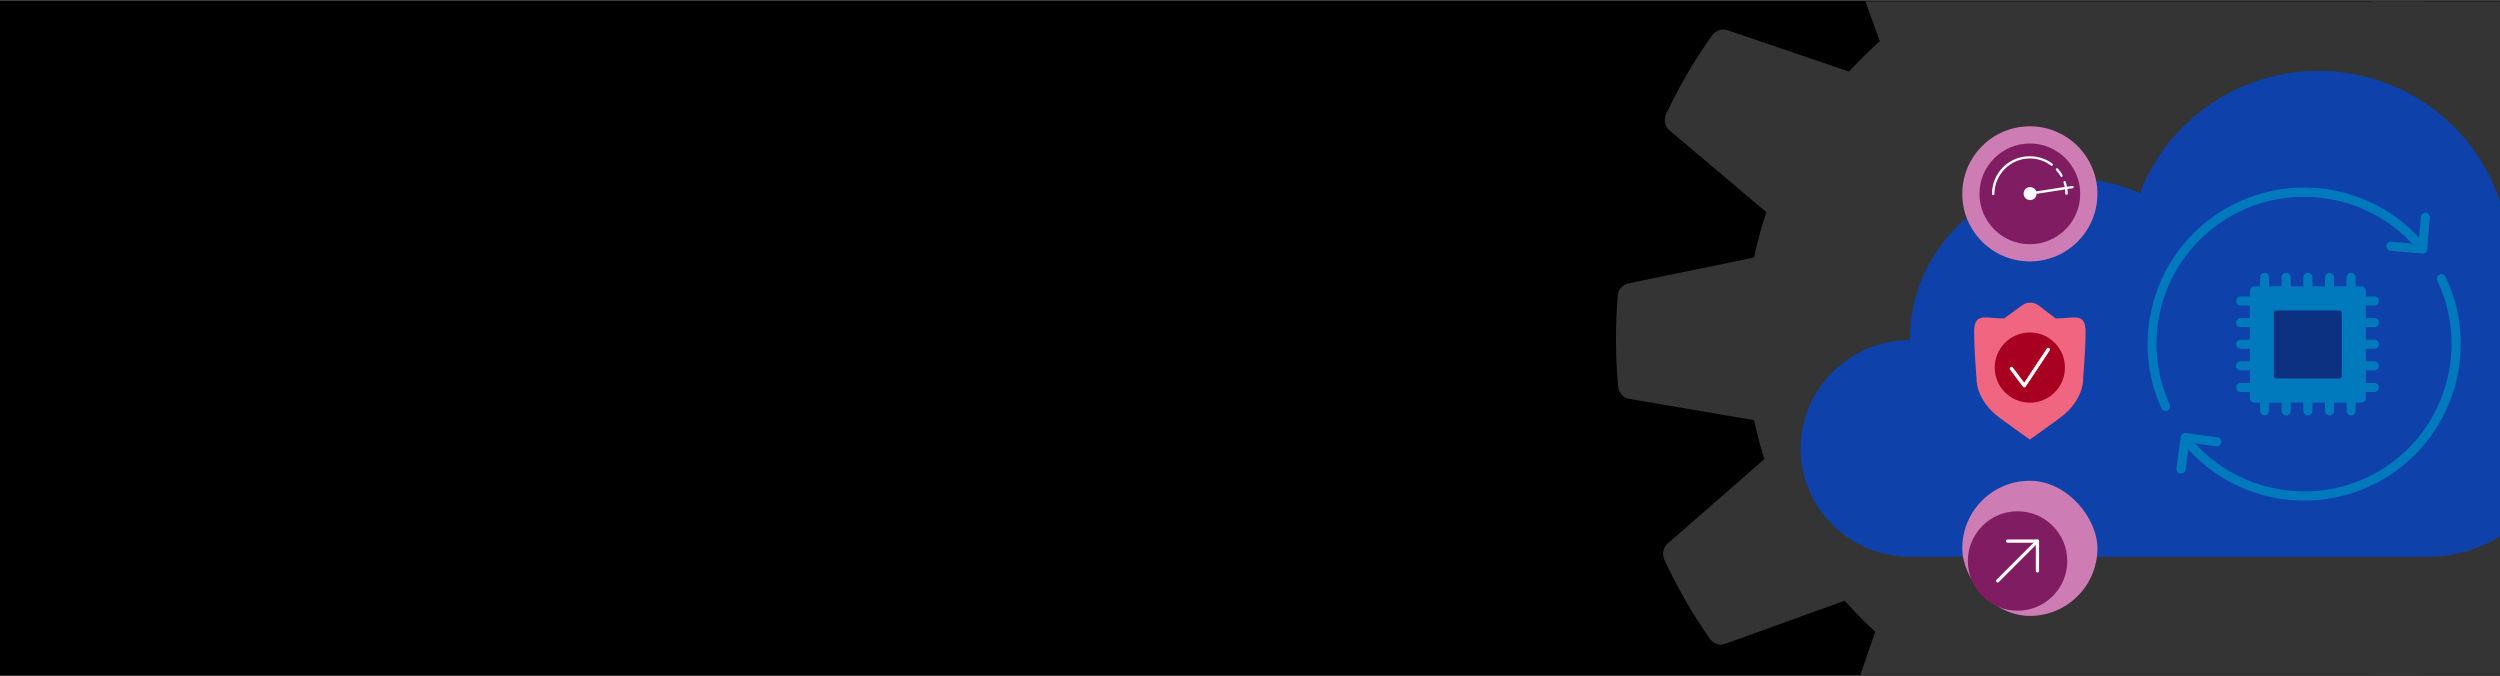 <svg viewBox="0 0 2220 600" xmlns:xlink="http://www.w3.org/1999/xlink" xmlns="http://www.w3.org/2000/svg"><rect x="0" y="0" width="2220" height="600" fill="#808080" stroke="none"/><defs><clipPath id="c"><rect fill="none" height="598.153" width="1941.747" y="1.198" x="278.244"></rect></clipPath><clipPath id="e"><rect fill="none" height="607.074" width="641.179" x="1578.821"></rect></clipPath></defs><g id="a"><rect height="600" width="2220" y=".42" x="-.009"></rect></g><g id="b"><g clip-path="url(#c)"><path fill="#343434" d="M2367.583,256.416c0-.205-.183-.319-.228-.502-.279-2.126-1.175-4.123-2.576-5.745-.251-.288-.526-.555-.821-.798-1.582-1.615-3.617-2.712-5.836-3.146l-111.347-18.74c-2.485-11.718-5.562-23.277-9.119-34.585l86.041-75.462c3.522-3.29,4.671-8.4,2.895-12.881v-.479c-11.555-24.903-25.287-48.736-41.036-71.222-.183-.251-.433-.387-.616-.615-.343-.415-.716-.804-1.117-1.163-.644-.574-1.347-1.079-2.097-1.504-.412-.24-.838-.453-1.277-.639-.903-.371-1.855-.609-2.827-.707-.361-.074-.727-.127-1.094-.16-1.425-.068-2.85.141-4.195.616l-106.194,38.575c-8.503-9.602-17.522-18.734-27.016-27.358l36.796-108.2c.649-2.11.649-4.365,0-6.475-.085-.385-.192-.766-.319-1.14-.731-1.994-2.022-3.736-3.716-5.016-.114,0-.114-.251-.228-.342-22.425-15.855-46.205-29.701-71.062-41.378h-.501c-1.977-.866-4.165-1.135-6.293-.775-.341.074-.676.174-1.003.296-2.225.528-4.231,1.73-5.746,3.443l-72.749,86.428c-13.089-4.393-26.427-8.009-39.943-10.829l-23.208-112.008c-.513-2.129-1.648-4.058-3.261-5.54-.311-.342-.646-.662-1.003-.957-1.636-1.342-3.622-2.188-5.722-2.44,0,0-.183,0-.319-.137-27.365-2.232-54.872-2.079-82.211.456-.228,0-.365.228-.57.251-2.548.312-4.885,1.574-6.543,3.534-1.521,1.529-2.559,3.471-2.987,5.585l-18.922,111.324c-11.627,2.44-23.186,5.494-34.562,9.119l-75.371-86.063c-1.49-1.63-3.436-2.774-5.585-3.283-.388-.13-.785-.237-1.186-.319-2.053-.332-4.158-.096-6.087.684h-.479c-24.926,11.537-48.776,25.27-71.267,41.036-.137,0-.16.297-.297.411-1.711,1.298-3.009,3.064-3.739,5.084-.137.388-.183.707-.297,1.094-.637,2.173-.59,4.49.137,6.634l38.392,106.217c-9.585,8.513-18.717,17.523-27.357,26.993l-108.269-36.956c-2.083-.616-4.3-.616-6.384,0-.458.102-.908.239-1.345.41-1.937.722-3.634,1.969-4.902,3.602,0,.137-.273.137-.365.274-15.889,22.396-29.766,46.153-41.47,70.993v.525c-.855,1.981-1.101,4.171-.707,6.292,0,.388.205.707.297,1.094.549,2.184,1.74,4.154,3.42,5.654l86.337,72.954c-4.427,13.189-8.081,26.625-10.943,40.239l-111.939,23.049c-2.145.481-4.092,1.602-5.586,3.215-.319.273-.616.57-.889.889-1.312,1.634-2.148,3.598-2.416,5.676,0,.16-.16.274-.183.433-2.228,27.318-2.091,54.779.411,82.074,0,.205.182.319.228.502.274,2.122,1.162,4.119,2.554,5.745.264.283.546.55.843.798,1.557,1.579,3.549,2.659,5.722,3.101l111.324,18.945c2.46,11.674,5.503,23.217,9.119,34.585l-86.245,75.326c-1.635,1.495-2.779,3.451-3.283,5.608-.12.367-.219.74-.296,1.117-.379,2.09-.141,4.244.684,6.202v.433c11.532,24.944,25.265,48.809,41.037,71.313.137.182.365.251.501.433.806,1.002,1.777,1.857,2.873,2.53.342.205.615.525.98.707,1.431.672,2.981,1.051,4.56,1.117h.365c1.322-.002,2.633-.233,3.876-.684l106.239-38.346c8.535,9.675,17.591,18.876,27.13,27.563l-37.002,108.11c-.649,2.109-.649,4.365,0,6.474.074.396.182.785.319,1.163.72,1.975,1.985,3.707,3.648,4.993.137,0,.137.274.273.365,22.391,15.898,46.139,29.79,70.971,41.516.251,0,.502,0,.73.16.918.336,1.876.55,2.85.638.421.12.846.22,1.277.297.151.011.304.011.456,0,1.101-.069,2.186-.307,3.214-.707.416-.093.827-.207,1.231-.342,1.47-.669,2.77-1.658,3.807-2.895l72.954-86.291c13.51,4.552,27.282,8.283,41.242,11.171l23.254,111.757c.485,2.275,1.674,4.341,3.397,5.905.137,0,.228.273.365.387,1.707,1.432,3.803,2.321,6.019,2.554.182,0,.273.182.456.205h.935c12.289.98,24.622,1.504,36.956,1.504,14.819,0,29.638-.707,44.319-2.098.205,0,.342-.205.547-.228,2.204-.297,4.272-1.232,5.95-2.69.16-.137.251-.319.388-.456,1.709-1.629,2.851-3.762,3.26-6.087l18.717-111.369c11.65-2.485,23.209-5.562,34.562-9.119l75.508,86.018c1.05,1.185,2.34,2.133,3.785,2.781.446.149.903.263,1.368.342.982.365,2.011.588,3.055.661h.365c.446-.067.887-.158,1.322-.274.974-.085,1.932-.3,2.85-.638.205,0,.41,0,.615-.114,24.9-11.547,48.726-25.279,71.199-41.037.16,0,.16-.319.319-.433,1.702-1.301,2.993-3.067,3.716-5.084.116-.358.207-.724.274-1.094.627-2.167.579-4.473-.137-6.612l-38.621-106.149c9.603-8.51,18.736-17.536,27.358-27.039l108.2,36.705c1.19.404,2.437.612,3.693.616h.387c1.645-.047,3.262-.444,4.742-1.163.119-.084.233-.176.342-.274,1.342-.746,2.514-1.763,3.442-2.986.114-.137.274-.183.388-.319,15.857-22.411,29.697-46.184,41.356-71.039v-.547c.809-1.977,1.046-4.141.684-6.247-.082-.378-.189-.752-.319-1.117-.539-2.194-1.741-4.168-3.442-5.654l-86.428-72.886c4.422-13.185,8.053-26.622,10.875-40.239l111.894-23.254c2.152-.49,4.108-1.618,5.608-3.237.298-.272.58-.561.843-.866,1.333-1.639,2.172-3.624,2.417-5.722,0-.16.159-.251.182-.411,2.189-27.36,2.006-54.859-.547-82.187Z"></path><rect fill="#343434" height="611.89" width="125.035" y=".734" x="2106.272"></rect></g></g><g id="d"><g clip-path="url(#e)"><path fill="#0e41aa" d="M2222.275,273.91c3.784-13.903,5.835-28.507,5.835-43.591,0-92.437-75.786-167.373-169.273-167.373-72.568,0-134.445,45.164-158.515,108.603-18.196-8.153-38.381-12.731-59.659-12.731-79.939,0-144.741,64.076-144.741,143.116v.021c-53.587.223-96.962,43.225-96.962,96.262s43.596,96.282,97.376,96.282h459.235c67.127,0,121.546-53.807,121.546-120.182,0-42.003-21.827-78.922-54.842-100.409Z"></path><path fill="#f06680" d="M1831.487,282.542c-2.038.101-4.074.187-6.099.262l-.009-.023-14.577-11.203c-4.814-3.7-10.612-3.787-15.481-.234l-15.7,11.459c-2.025-.074-4.06-.16-6.099-.262-11.522-.573-20.509-3.841-20.509,11.951s2.136,41.403,2.136,41.403c0,0-1.282,19.207,20.936,35.427,19.11,13.951,26.345,19.001,26.345,19.001h0s7.382-5.05,26.492-19.001c22.218-16.22,20.936-35.427,20.936-35.427,0,0,2.136-25.61,2.136-41.403,0-15.793-8.987-12.524-20.509-11.951"></path><circle fill="#a70020" r="31.175" cy="326.412" cx="1802.505"></circle><path stroke-width=".709" stroke-miterlimit="10" stroke="#fff" fill="#fff" d="M1797.605,343.649c-.37,0-.72-.173-.944-.471l-11.426-15.165c-.392-.521-.288-1.262.233-1.654.523-.388,1.263-.288,1.654.233l10.419,13.829,20.304-30.714c.359-.542,1.087-.699,1.635-.335.543.36.691,1.091.331,1.636l-21.222,32.11c-.211.321-.565.519-.948.531h-.037Z"></path><circle fill="#cd7db4" r="59.998" cy="172.145" cx="1802.505"></circle><g id="f"><path fill="#801d62" d="M1802.505,127.406c-24.661,0-44.738,20.078-44.738,44.738s20.078,44.738,44.738,44.738,44.738-20.078,44.738-44.738-20.078-44.738-44.738-44.738Z"></path><path fill="#fff" d="M1840.042,165.161l-4.583.655c-.218-1.528-.655-2.837-1.091-4.365-.218-.655-.873-.873-1.309-.655-.655.218-.873.873-.655,1.309.436,1.309.655,2.619,1.091,3.928l-25.315,3.928c-.436-1.309-1.309-2.401-2.619-3.055-2.837-1.528-6.329-.655-7.857,2.182-1.528,2.837-.655,6.329,2.182,7.857,2.837,1.528,6.329.655,7.857-2.182.436-.873.655-1.746.655-2.619l25.315-3.928c.218,1.309.218,2.401.218,3.71,0,.655.436,1.091,1.091,1.091s1.091-.436,1.091-1.091c0-1.309,0-2.619-.218-4.146l4.583-.655c.655,0,1.091-.655.873-1.309s-.655-.655-1.309-.655Z"></path><path fill="#fff" d="M1829.785,156.65c.218.436.655.655.873.655s.436,0,.436-.218c.436-.218.655-.873.436-1.528-1.091-2.182-2.619-4.146-4.146-5.892-.436-.436-1.091-.436-1.528,0s-.436,1.091,0,1.528c1.528,1.746,2.837,3.492,3.928,5.456Z"></path><path fill="#fff" d="M1821.274,147.047c.436.436,1.091.218,1.528-.218.436-.436.218-1.091-.218-1.528-5.892-4.365-12.876-6.547-20.078-6.547-18.55-.218-33.608,14.84-33.608,33.39,0,.655.436,1.091,1.091,1.091s1.091-.436,1.091-1.091c0-17.241,14.185-31.426,31.426-31.426,6.765,0,13.312,2.182,18.768,6.329Z"></path></g><g id="g"><rect fill="#cd7db4" ry="59.998" rx="59.998" height="119.996" width="119.996" y="426.921" x="1742.507"></rect></g><circle fill="#801d62" r="44.142" cy="498.16" cx="1791.596"></circle><g id="h"><g id="i"><path fill="#fff" d="M1773.939,517.254c-.368,0-.736-.14-1.017-.421-.561-.562-.561-1.472,0-2.034l35.314-35.313c.561-.562,1.472-.561,2.034,0,.561.562.561,1.472,0,2.034l-35.314,35.313c-.281.281-.649.421-1.017.421Z"></path></g><g id="j"><path fill="#fff" d="M1809.253,508.426c-.794,0-1.438-.644-1.438-1.438v-25.047h-25.047c-.794,0-1.438-.644-1.438-1.438s.644-1.438,1.438-1.438h26.485c.794,0,1.438.644,1.438,1.438v26.485c0,.794-.644,1.438-1.438,1.438Z"></path></g></g><path fill="#007abc" d="M2151.283,225.139c-.115,0-.231-.005-.347-.015l-28.207-2.427c-2.227-.191-3.876-2.152-3.685-4.379.192-2.226,2.147-3.884,4.379-3.685l24.175,2.081,2.08-24.176c.191-2.227,2.16-3.882,4.378-3.685,2.227.191,3.876,2.152,3.685,4.379l-2.427,28.208c-.092,1.069-.605,2.058-1.426,2.749-.732.616-1.656.95-2.605.95Z"></path><path fill="#007abc" d="M1936.746,420.639c-.18,0-.362-.012-.545-.037-2.215-.298-3.769-2.336-3.47-4.551l3.782-28.058c.298-2.214,2.329-3.771,4.551-3.47l28.058,3.782c2.215.298,3.769,2.336,3.47,4.551-.299,2.214-2.328,3.769-4.551,3.47l-24.048-3.241-3.241,24.048c-.274,2.031-2.011,3.506-4.005,3.506Z"></path><path fill="#007abc" d="M1923.009,365.03c-1.542,0-3.014-.885-3.69-2.38-13.512-29.892-15.946-63.812-6.854-95.513,9.187-32.033,29.628-59.729,57.556-77.985,28.083-18.357,61.828-25.943,95.023-21.363,32.867,4.536,63.032,20.629,84.94,45.316,1.483,1.672,1.331,4.229-.341,5.713-1.671,1.483-4.229,1.331-5.713-.341-42.691-48.108-115.553-57.803-169.481-22.551-54.396,35.558-74.48,104.273-47.756,163.39.92,2.037.016,4.434-2.021,5.354-.541.244-1.107.36-1.665.36Z"></path><path fill="#007abc" d="M2046.133,444.565c-6.594,0-13.21-.47-19.809-1.42-33.167-4.777-63.447-21.293-85.265-46.505-1.462-1.69-1.278-4.246.412-5.708,1.69-1.462,4.246-1.277,5.708.412,42.624,49.257,115.949,59.479,170.558,23.779,54.65-35.724,74.688-107.024,46.613-165.851-.963-2.017-.108-4.433,1.909-5.395,2.019-.962,4.433-.108,5.395,1.909,14.369,30.107,17.367,64.485,8.441,96.802-9.007,32.611-29.58,60.777-57.929,79.309-22.749,14.871-49.178,22.666-76.033,22.667Z"></path><path fill="#007abc" d="M2108.385,290.527c2.235,0,4.046-1.812,4.046-4.046s-1.812-4.046-4.046-4.046h-7.505v-11.11h7.505c2.235,0,4.046-1.812,4.046-4.046s-1.812-4.046-4.046-4.046h-7.505v-4.916c0-2.235-1.812-4.046-4.046-4.046h-5.004v-7.951c0-2.235-1.812-4.046-4.046-4.046s-4.046,1.812-4.046,4.046v7.951h-11.11v-7.951c0-2.235-1.812-4.046-4.046-4.046s-4.046,1.812-4.046,4.046v7.951h-11.11v-7.951c0-2.235-1.812-4.046-4.046-4.046s-4.046,1.812-4.046,4.046v7.951h-11.11v-7.951c0-2.235-1.812-4.046-4.046-4.046s-4.046,1.812-4.046,4.046v7.951h-11.11v-7.951c0-2.235-1.812-4.046-4.046-4.046s-4.046,1.812-4.046,4.046v7.951h-5.004c-2.235,0-4.046,1.812-4.046,4.046v4.916h-8.208c-2.235,0-4.046,1.812-4.046,4.046s1.812,4.046,4.046,4.046h8.208v11.11h-8.208c-2.235,0-4.046,1.812-4.046,4.046s1.812,4.046,4.046,4.046h8.208v11.11h-8.208c-2.235,0-4.046,1.812-4.046,4.046s1.812,4.046,4.046,4.046h8.208v11.11h-8.208c-2.235,0-4.046,1.812-4.046,4.046s1.812,4.046,4.046,4.046h8.208v11.11h-8.208c-2.235,0-4.046,1.812-4.046,4.046s1.812,4.046,4.046,4.046h8.208v5.327c0,2.235,1.812,4.046,4.046,4.046h5.004v7.375c0,2.235,1.812,4.046,4.046,4.046s4.046-1.812,4.046-4.046v-7.375h11.11v7.375c0,2.235,1.812,4.046,4.046,4.046s4.046-1.812,4.046-4.046v-7.375h11.11v7.375c0,2.235,1.812,4.046,4.046,4.046s4.046-1.812,4.046-4.046v-7.375h11.11v7.375c0,2.235,1.812,4.046,4.046,4.046s4.046-1.812,4.046-4.046v-7.375h11.11v7.375c0,2.235,1.812,4.046,4.046,4.046s4.046-1.812,4.046-4.046v-7.375h5.004c2.235,0,4.046-1.812,4.046-4.046v-5.327h7.505c2.235,0,4.046-1.812,4.046-4.046s-1.812-4.046-4.046-4.046h-7.505v-11.11h7.505c2.235,0,4.046-1.812,4.046-4.046s-1.812-4.046-4.046-4.046h-7.505v-11.11h7.505c2.235,0,4.046-1.812,4.046-4.046s-1.812-4.046-4.046-4.046h-7.505v-11.11h7.505Z"></path><rect fill="#0b3180" ry="2" rx="2" height="60.355" width="60.355" y="275.711" x="2019.2"></rect></g></g></svg>